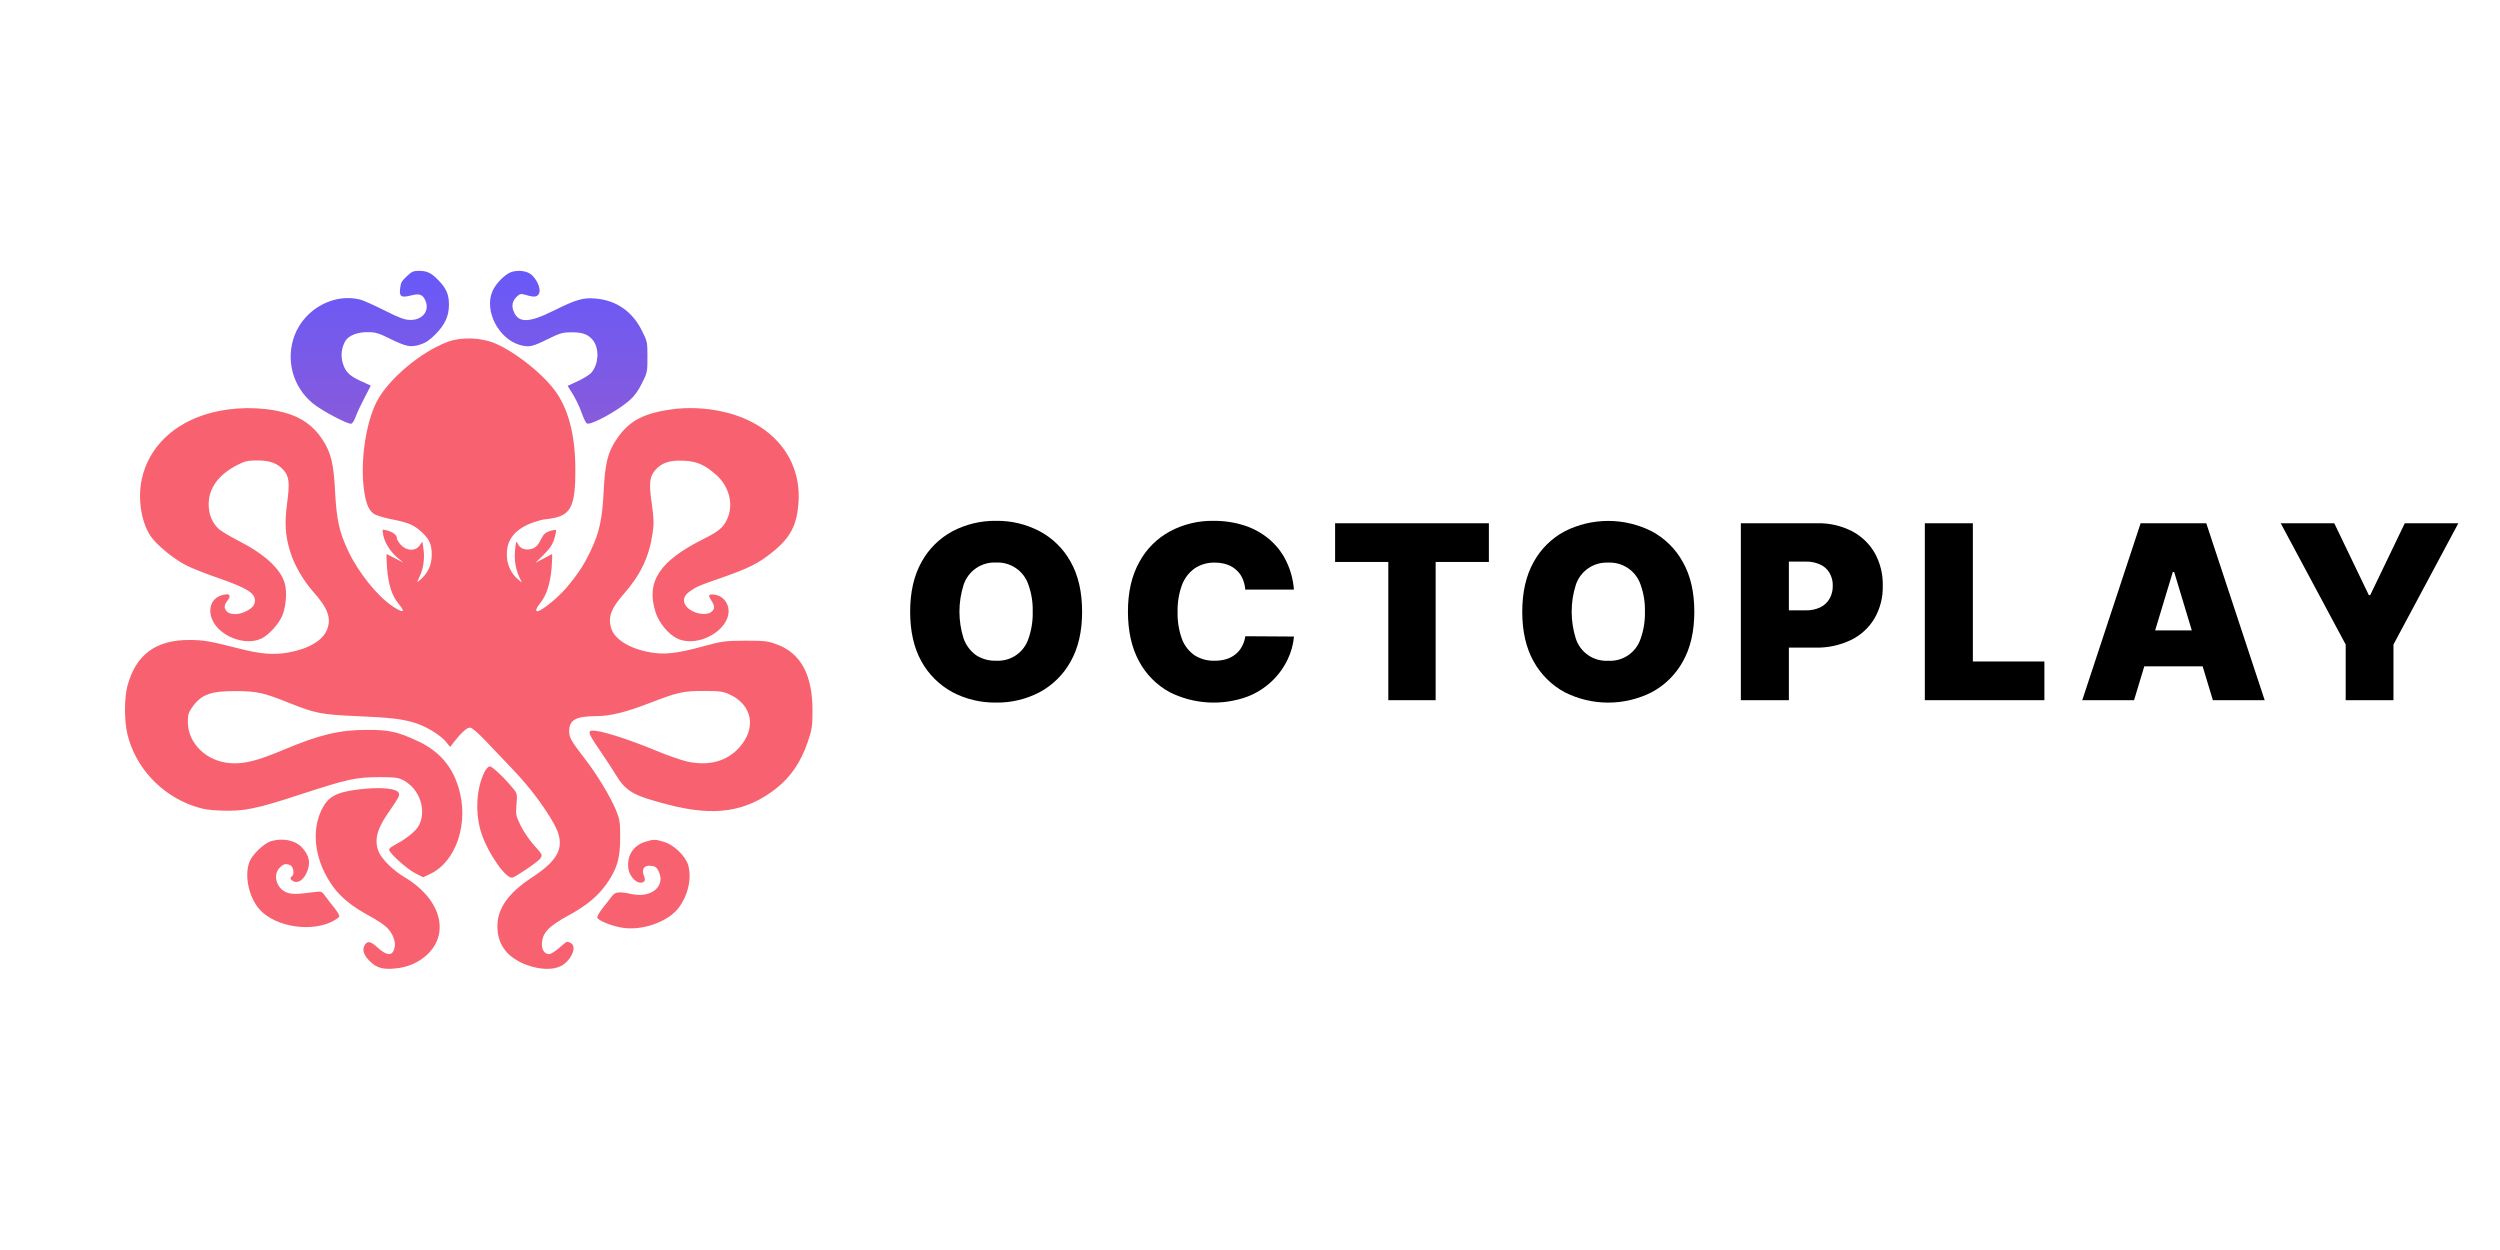 <svg width="120" height="60" viewBox="0 0 120 60" fill="none" xmlns="http://www.w3.org/2000/svg">
<path d="M51.941 29.362C51.941 30.308 51.758 31.105 51.39 31.754C51.046 32.378 50.529 32.889 49.901 33.226C49.257 33.563 48.539 33.734 47.812 33.724C47.081 33.734 46.36 33.562 45.713 33.222C45.088 32.881 44.573 32.369 44.229 31.747C43.867 31.096 43.687 30.301 43.687 29.362C43.687 28.423 43.869 27.627 44.234 26.974C44.576 26.35 45.092 25.838 45.718 25.501C46.365 25.162 47.087 24.989 47.817 25C48.544 24.99 49.263 25.162 49.906 25.501C50.535 25.837 51.052 26.349 51.395 26.974C51.759 27.62 51.941 28.416 51.941 29.362ZM49.57 29.362C49.582 28.923 49.513 28.486 49.366 28.073C49.26 27.748 49.05 27.468 48.769 27.274C48.487 27.081 48.15 26.985 47.809 27.002C47.468 26.985 47.132 27.081 46.85 27.274C46.569 27.468 46.359 27.748 46.253 28.073C45.986 28.91 45.986 29.81 46.253 30.648C46.366 30.967 46.572 31.245 46.846 31.446C47.133 31.632 47.47 31.726 47.812 31.714C48.153 31.734 48.491 31.641 48.773 31.448C49.054 31.255 49.264 30.974 49.369 30.649C49.513 30.236 49.581 29.8 49.57 29.362Z" fill="black"/>
<path d="M62.108 28.301H59.773C59.76 28.119 59.716 27.941 59.643 27.774C59.577 27.619 59.477 27.481 59.352 27.368C59.225 27.249 59.074 27.158 58.909 27.102C58.718 27.036 58.518 27.003 58.316 27.006C57.967 26.995 57.623 27.094 57.334 27.289C57.056 27.492 56.845 27.774 56.728 28.097C56.584 28.503 56.515 28.932 56.524 29.362C56.512 29.807 56.583 30.25 56.732 30.669C56.85 30.987 57.063 31.262 57.342 31.456C57.628 31.635 57.961 31.726 58.299 31.715C58.493 31.719 58.686 31.692 58.871 31.636C59.031 31.586 59.181 31.506 59.311 31.4C59.436 31.299 59.538 31.174 59.613 31.032C59.696 30.878 59.751 30.712 59.776 30.539L62.111 30.554C62.077 30.936 61.974 31.308 61.807 31.653C61.417 32.471 60.728 33.109 59.883 33.436C59.278 33.658 58.633 33.754 57.989 33.717C57.346 33.68 56.716 33.512 56.14 33.222C55.52 32.883 55.011 32.37 54.677 31.747C54.321 31.096 54.142 30.301 54.141 29.362C54.14 28.423 54.323 27.627 54.689 26.974C55.027 26.35 55.54 25.838 56.165 25.501C56.803 25.162 57.518 24.989 58.241 25C58.742 24.995 59.24 25.069 59.718 25.218C60.151 25.357 60.554 25.577 60.904 25.867C61.247 26.152 61.527 26.506 61.725 26.905C61.942 27.341 62.072 27.815 62.108 28.301Z" fill="black"/>
<path d="M64.085 26.974V25.117H71.466V26.974H68.911V33.609H66.639V26.974H64.085Z" fill="black"/>
<path d="M81.327 29.362C81.327 30.307 81.143 31.105 80.776 31.754C80.431 32.377 79.915 32.888 79.288 33.225C78.639 33.554 77.921 33.725 77.194 33.725C76.466 33.725 75.749 33.554 75.1 33.225C74.475 32.885 73.959 32.373 73.615 31.75C73.25 31.1 73.068 30.305 73.068 29.366C73.068 28.426 73.25 27.63 73.615 26.977C73.957 26.353 74.473 25.841 75.1 25.505C75.749 25.175 76.466 25.004 77.194 25.004C77.921 25.004 78.639 25.175 79.288 25.505C79.916 25.841 80.433 26.353 80.776 26.977C81.143 27.621 81.327 28.416 81.327 29.362ZM78.956 29.362C78.968 28.924 78.899 28.488 78.752 28.076C78.646 27.752 78.436 27.471 78.154 27.278C77.873 27.084 77.536 26.989 77.195 27.006C76.854 26.989 76.517 27.084 76.236 27.278C75.955 27.471 75.745 27.752 75.638 28.076C75.374 28.914 75.374 29.813 75.638 30.651C75.743 30.976 75.953 31.257 76.235 31.45C76.516 31.643 76.854 31.737 77.195 31.716C77.536 31.737 77.874 31.643 78.156 31.45C78.438 31.257 78.647 30.976 78.752 30.651C78.898 30.238 78.967 29.8 78.956 29.362Z" fill="black"/>
<path d="M83.561 33.608V25.116H87.226C87.8 25.103 88.369 25.231 88.881 25.489C89.341 25.727 89.724 26.09 89.984 26.538C90.253 27.02 90.387 27.566 90.373 28.118C90.387 28.672 90.247 29.219 89.967 29.698C89.699 30.143 89.305 30.501 88.836 30.725C88.309 30.975 87.73 31.098 87.147 31.086H84.954V29.296H86.678C86.917 29.303 87.154 29.254 87.371 29.154C87.557 29.065 87.711 28.922 87.815 28.744C87.924 28.554 87.978 28.337 87.973 28.118C87.98 27.9 87.925 27.685 87.815 27.496C87.712 27.321 87.557 27.182 87.371 27.098C87.154 26.998 86.917 26.95 86.678 26.957H85.866V33.608H83.561Z" fill="black"/>
<path d="M92.392 33.609V25.117H94.697V31.751H98.131V33.609H92.392Z" fill="black"/>
<path d="M102.435 33.609H99.948L102.75 25.117H105.901L108.705 33.609H106.218L104.36 27.456H104.294L102.435 33.609ZM101.97 30.258H106.641V31.983H101.97V30.258Z" fill="black"/>
<path d="M109.475 25.117H112.045L113.704 28.566H113.771L115.429 25.117H118L114.886 30.938V33.609H112.593V30.938L109.475 25.117Z" fill="black"/>
<path d="M19.523 13.262C19.289 13.476 19.234 13.579 19.206 13.848C19.158 14.241 19.254 14.303 19.744 14.179C20.137 14.075 20.302 14.138 20.427 14.448C20.627 14.93 20.275 15.365 19.689 15.358C19.42 15.351 19.186 15.268 18.462 14.903C17.972 14.655 17.441 14.42 17.289 14.379C16.028 14.062 14.635 14.82 14.146 16.082C13.925 16.654 13.892 17.282 14.051 17.875C14.211 18.467 14.556 18.994 15.035 19.377C15.49 19.743 16.731 20.391 16.869 20.336C16.924 20.315 17.02 20.156 17.083 19.977C17.145 19.797 17.338 19.398 17.503 19.081L17.8 18.509L17.297 18.281C16.752 18.033 16.559 17.826 16.435 17.364C16.352 17.02 16.406 16.656 16.586 16.351C16.759 16.096 17.165 15.937 17.655 15.944C18.027 15.944 18.186 15.992 18.724 16.261C19.503 16.64 19.696 16.682 20.158 16.544C20.42 16.461 20.613 16.337 20.888 16.061C21.357 15.592 21.55 15.172 21.55 14.62C21.55 14.144 21.426 13.848 21.054 13.462C20.723 13.11 20.503 13 20.116 13C19.847 13 19.758 13.035 19.523 13.262Z" fill="url(#paint0_linear_21184_57167)"/>
<path d="M24.391 13.131C24.08 13.324 23.756 13.689 23.632 13.993C23.239 14.923 23.928 16.261 24.949 16.557C25.39 16.681 25.535 16.654 26.328 16.261C26.886 15.985 27.017 15.951 27.438 15.951C27.976 15.944 28.265 16.061 28.486 16.364C28.768 16.764 28.734 17.447 28.41 17.86C28.327 17.971 28.031 18.157 27.748 18.288L27.245 18.522L27.362 18.708C27.602 19.071 27.797 19.462 27.941 19.873C28.024 20.108 28.134 20.315 28.176 20.329C28.382 20.412 29.637 19.722 30.209 19.225C30.451 19.012 30.637 18.764 30.816 18.391C31.071 17.888 31.078 17.846 31.078 17.136C31.078 16.427 31.071 16.385 30.816 15.882C30.361 14.951 29.582 14.413 28.582 14.33C28.003 14.275 27.645 14.379 26.596 14.903C25.39 15.502 24.894 15.516 24.66 14.958C24.542 14.675 24.59 14.448 24.811 14.234C24.962 14.096 24.997 14.089 25.245 14.158C25.645 14.282 25.797 14.261 25.88 14.075C25.983 13.848 25.728 13.31 25.431 13.131C25.156 12.958 24.66 12.958 24.391 13.131Z" fill="url(#paint1_linear_21184_57167)"/>
<path d="M21.516 16.399C20.213 16.875 18.627 18.206 18.075 19.294C17.579 20.26 17.31 22.018 17.448 23.321C17.538 24.107 17.669 24.465 17.944 24.666C18.041 24.734 18.413 24.845 18.772 24.92C19.592 25.079 19.854 25.189 20.22 25.52C20.606 25.872 20.723 26.113 20.723 26.616C20.723 27.099 20.564 27.464 20.22 27.789C20.096 27.899 20.006 27.961 20.027 27.927C20.047 27.893 20.109 27.741 20.178 27.588C20.33 27.251 20.392 26.755 20.323 26.334L20.275 25.996L20.137 26.189C19.937 26.465 19.523 26.451 19.247 26.161C19.137 26.044 19.047 25.886 19.047 25.817C19.047 25.672 18.834 25.52 18.538 25.451C18.344 25.403 18.344 25.403 18.393 25.665C18.455 26.031 18.716 26.458 19.061 26.755L19.358 27.003L18.979 26.81C18.772 26.706 18.586 26.61 18.565 26.596C18.544 26.582 18.551 26.851 18.572 27.182C18.641 28.085 18.799 28.581 19.158 29.016C19.475 29.395 19.358 29.437 18.868 29.119C18.124 28.63 17.2 27.485 16.703 26.424C16.283 25.534 16.152 24.92 16.083 23.583C16.014 22.246 15.897 21.749 15.476 21.094C15.042 20.432 14.449 20.012 13.628 19.798C12.519 19.509 11.202 19.522 10.071 19.832C8.327 20.308 7.127 21.48 6.803 23.011C6.589 24.004 6.81 25.21 7.307 25.838C7.686 26.306 8.465 26.913 9.016 27.175C9.285 27.306 9.94 27.561 10.485 27.747C11.85 28.223 12.236 28.464 12.236 28.823C12.236 29.044 12.126 29.181 11.802 29.347C11.464 29.519 11.043 29.519 10.892 29.354C10.74 29.188 10.747 29.05 10.919 28.829C11.126 28.561 11.016 28.457 10.636 28.575C10.126 28.726 9.947 29.278 10.223 29.816C10.602 30.574 11.788 31.001 12.532 30.657C12.884 30.498 13.36 29.981 13.546 29.561C13.725 29.154 13.787 28.409 13.67 28.009C13.477 27.313 12.712 26.603 11.457 25.962C11.022 25.741 10.575 25.472 10.471 25.362C10.174 25.072 10.016 24.679 10.016 24.197C10.016 23.424 10.505 22.763 11.415 22.308C11.767 22.128 11.905 22.101 12.353 22.101C12.966 22.101 13.339 22.245 13.622 22.576C13.884 22.887 13.911 23.183 13.78 24.169C13.656 25.1 13.69 25.686 13.918 26.444C14.097 27.065 14.546 27.851 15.021 28.388C15.738 29.188 15.918 29.677 15.697 30.223C15.497 30.74 14.815 31.146 13.849 31.319C13.132 31.45 12.498 31.394 11.429 31.119C10.043 30.767 9.802 30.726 9.106 30.719C7.472 30.712 6.521 31.422 6.114 32.932C5.962 33.511 5.962 34.593 6.114 35.235C6.493 36.821 7.713 38.144 9.292 38.689C9.733 38.84 10.002 38.889 10.636 38.91C11.719 38.944 12.284 38.834 14.428 38.13C16.717 37.386 17.069 37.31 18.186 37.303C18.979 37.303 19.117 37.324 19.365 37.454C20.144 37.868 20.488 38.882 20.109 39.619C19.978 39.874 19.537 40.24 19.047 40.502C18.703 40.688 18.648 40.743 18.696 40.84C18.827 41.081 19.585 41.743 19.944 41.922L20.309 42.108L20.647 41.95C21.909 41.357 22.529 39.475 22.005 37.785C21.688 36.758 21.074 36.055 20.068 35.58C19.089 35.124 18.689 35.028 17.599 35.035C16.29 35.035 15.338 35.262 13.587 36C12.381 36.51 11.726 36.676 11.078 36.634C9.926 36.558 9.03 35.704 9.016 34.669C9.016 34.304 9.044 34.207 9.223 33.952C9.657 33.332 10.112 33.166 11.326 33.173C12.312 33.173 12.677 33.256 13.842 33.725C15.097 34.235 15.448 34.304 17.117 34.373C18.758 34.442 19.351 34.511 19.992 34.724C20.509 34.897 21.164 35.303 21.419 35.621L21.605 35.855L21.791 35.614C22.129 35.179 22.412 34.924 22.557 34.924C22.654 34.924 22.915 35.152 23.308 35.559C23.646 35.91 24.253 36.558 24.673 36.993C25.466 37.834 26.135 38.73 26.597 39.557C27.162 40.585 26.886 41.239 25.528 42.122C24.404 42.86 23.874 43.605 23.874 44.466C23.874 45.404 24.418 46.059 25.48 46.383C26.128 46.576 26.728 46.542 27.072 46.279C27.5 45.949 27.672 45.417 27.397 45.266C27.21 45.169 27.231 45.163 26.88 45.466C26.707 45.618 26.501 45.756 26.424 45.783C26.211 45.852 26.011 45.645 26.011 45.355C26.011 44.79 26.307 44.466 27.335 43.915C28.162 43.46 28.7 43.011 29.113 42.432C29.624 41.702 29.768 41.205 29.768 40.199C29.768 39.447 29.748 39.33 29.568 38.889C29.32 38.282 28.658 37.179 28.155 36.531C27.403 35.552 27.321 35.414 27.321 35.096C27.321 34.559 27.631 34.38 28.617 34.373C29.285 34.373 30.017 34.194 31.147 33.759C32.54 33.222 32.781 33.166 33.802 33.166C34.546 33.166 34.712 33.194 35.008 33.325C36.118 33.835 36.325 34.945 35.484 35.883C34.884 36.544 34.036 36.779 32.995 36.558C32.726 36.496 32.057 36.269 31.513 36.041C30.361 35.559 29.086 35.138 28.617 35.083C28.162 35.028 28.176 35.117 28.789 36.014C29.072 36.42 29.41 36.945 29.548 37.172C30.037 37.985 30.382 38.186 32.064 38.62C34.305 39.206 35.808 38.978 37.263 37.841C37.959 37.289 38.441 36.579 38.772 35.614C38.972 35.021 39 34.876 39 34.132C39.007 32.401 38.441 31.346 37.276 30.926C36.849 30.767 36.697 30.753 35.767 30.753C34.794 30.76 34.677 30.774 33.788 31.015C32.499 31.367 31.906 31.436 31.209 31.311C30.21 31.139 29.472 30.67 29.327 30.126C29.182 29.602 29.341 29.188 29.941 28.512C30.741 27.602 31.161 26.72 31.32 25.624C31.395 25.127 31.389 24.928 31.285 24.176C31.14 23.169 31.175 22.887 31.465 22.549C31.767 22.211 32.16 22.08 32.816 22.115C33.45 22.142 33.809 22.301 34.36 22.777C35.001 23.342 35.229 24.204 34.905 24.914C34.725 25.313 34.491 25.514 33.767 25.872C31.657 26.927 31.009 27.913 31.457 29.36C31.623 29.892 32.092 30.463 32.526 30.657C33.484 31.098 34.973 30.285 34.973 29.326C34.973 28.995 34.753 28.678 34.456 28.581C34.319 28.54 34.16 28.519 34.105 28.54C34.009 28.575 34.015 28.616 34.139 28.816C34.319 29.098 34.319 29.216 34.16 29.36C33.988 29.519 33.581 29.505 33.25 29.34C32.774 29.098 32.692 28.699 33.064 28.423C33.395 28.175 33.512 28.12 34.65 27.727C35.946 27.271 36.401 27.044 37.056 26.52C37.952 25.803 38.262 25.203 38.331 24.066C38.448 22.059 37.159 20.425 34.987 19.832C34.172 19.613 33.325 19.541 32.485 19.619C30.954 19.791 30.21 20.171 29.603 21.073C29.169 21.722 29.045 22.218 28.975 23.583C28.907 24.934 28.768 25.569 28.355 26.43C28.017 27.147 27.728 27.575 27.155 28.25C26.756 28.713 25.976 29.34 25.797 29.34C25.68 29.34 25.735 29.195 25.942 28.933C26.238 28.568 26.418 27.989 26.48 27.23C26.507 26.872 26.514 26.589 26.493 26.596C26.473 26.602 26.287 26.706 26.08 26.817L25.701 27.017L26.094 26.63C26.39 26.334 26.514 26.155 26.604 25.865C26.673 25.651 26.707 25.465 26.687 25.445C26.666 25.424 26.528 25.445 26.383 25.493C26.176 25.562 26.087 25.644 25.976 25.872C25.804 26.237 25.632 26.368 25.314 26.375C25.073 26.375 24.894 26.251 24.825 26.031C24.763 25.851 24.68 26.582 24.722 26.955C24.746 27.172 24.799 27.385 24.88 27.588C24.949 27.733 25.018 27.885 25.032 27.927C25.046 27.968 24.963 27.899 24.839 27.789C24.675 27.641 24.545 27.46 24.457 27.258C24.369 27.055 24.326 26.837 24.329 26.616C24.315 25.886 24.749 25.369 25.625 25.065C25.852 24.99 26.087 24.928 26.156 24.928C26.316 24.913 26.475 24.888 26.631 24.852C27.417 24.686 27.624 24.197 27.617 22.549C27.617 20.984 27.321 19.764 26.735 18.888C26.17 18.033 24.749 16.889 23.729 16.468C23.074 16.199 22.15 16.171 21.516 16.399Z" fill="url(#paint2_linear_21184_57167)"/>
<path d="M17.186 37.896C16.11 38.034 15.745 38.241 15.435 38.875C14.911 39.951 15.132 41.398 16.007 42.585C16.387 43.102 16.945 43.543 17.744 43.97C18.055 44.136 18.427 44.384 18.572 44.522C18.855 44.797 19.013 45.218 18.937 45.501C18.841 45.907 18.572 45.894 18.096 45.459C17.772 45.163 17.613 45.149 17.489 45.397C17.372 45.625 17.483 45.894 17.806 46.19C18.11 46.466 18.406 46.542 18.965 46.487C19.585 46.431 20.123 46.19 20.537 45.791C21.612 44.742 21.116 43.108 19.413 42.102C18.869 41.778 18.337 41.254 18.179 40.889C17.958 40.364 18.082 39.827 18.586 39.089C19.144 38.282 19.192 38.193 19.144 38.069C19.055 37.834 18.22 37.765 17.186 37.896Z" fill="url(#paint3_linear_21184_57167)"/>
<path d="M23.26 37.048C22.846 37.868 22.791 39.109 23.136 40.081C23.481 41.054 24.322 42.226 24.605 42.122C24.853 42.026 25.873 41.33 25.942 41.198C26.038 41.02 26.052 41.04 25.632 40.571C25.386 40.286 25.173 39.974 24.997 39.64C24.763 39.151 24.749 39.109 24.791 38.62C24.832 38.131 24.825 38.089 24.653 37.876C24.267 37.393 23.632 36.786 23.515 36.786C23.446 36.786 23.336 36.896 23.26 37.048Z" fill="url(#paint4_linear_21184_57167)"/>
<path d="M13.008 40.378C12.684 40.467 12.118 41.012 11.981 41.35C11.739 41.956 11.898 42.894 12.353 43.522C12.994 44.411 14.732 44.776 15.862 44.273C16.104 44.156 16.29 44.032 16.29 43.977C16.29 43.922 16.172 43.728 16.028 43.549C15.883 43.37 15.69 43.129 15.607 43.005C15.456 42.791 15.421 42.777 15.159 42.811C14.242 42.935 13.966 42.935 13.711 42.818C13.249 42.598 13.098 41.97 13.429 41.646C13.608 41.46 13.746 41.433 13.953 41.543C14.091 41.619 14.139 41.984 14.015 42.06C13.905 42.129 13.932 42.219 14.077 42.301C14.284 42.411 14.546 42.253 14.704 41.922C14.931 41.446 14.863 41.067 14.476 40.66C14.153 40.329 13.566 40.212 13.008 40.378Z" fill="url(#paint5_linear_21184_57167)"/>
<path d="M30.975 40.405C30.368 40.591 30.051 41.129 30.175 41.764C30.23 42.053 30.52 42.37 30.733 42.37C30.947 42.37 31.002 42.267 30.906 42.025C30.782 41.722 30.913 41.529 31.237 41.557C31.451 41.578 31.513 41.619 31.616 41.826C31.961 42.536 31.264 43.121 30.32 42.915C29.699 42.784 29.527 42.804 29.362 43.032C29.279 43.142 29.086 43.39 28.927 43.59C28.768 43.791 28.652 43.997 28.672 44.052C28.727 44.19 29.348 44.445 29.851 44.528C30.803 44.693 32.064 44.252 32.574 43.577C33.029 42.977 33.215 42.143 33.029 41.515C32.898 41.081 32.34 40.55 31.878 40.412C31.437 40.281 31.382 40.281 30.975 40.405Z" fill="url(#paint6_linear_21184_57167)"/>
<defs>
<linearGradient id="paint0_linear_21184_57167" x1="17.752" y1="13" x2="17.752" y2="46.506" gradientUnits="userSpaceOnUse">
<stop stop-color="#6859F9"/>
<stop offset="1" stop-color="#F8616F"/>
</linearGradient>
<linearGradient id="paint1_linear_21184_57167" x1="27.299" y1="13.001" x2="27.299" y2="46.507" gradientUnits="userSpaceOnUse">
<stop stop-color="#6859F9"/>
<stop offset="1" stop-color="#F8616F"/>
</linearGradient>
<linearGradient id="paint2_linear_21184_57167" x1="22.5" y1="52.608" x2="22.5" y2="46.506" gradientUnits="userSpaceOnUse">
<stop stop-color="#6859F9"/>
<stop offset="1" stop-color="#F8616F"/>
</linearGradient>
<linearGradient id="paint3_linear_21184_57167" x1="18.13" y1="52.609" x2="18.13" y2="46.506" gradientUnits="userSpaceOnUse">
<stop stop-color="#6859F9"/>
<stop offset="1" stop-color="#F8616F"/>
</linearGradient>
<linearGradient id="paint4_linear_21184_57167" x1="24.454" y1="52.609" x2="24.454" y2="46.506" gradientUnits="userSpaceOnUse">
<stop stop-color="#6859F9"/>
<stop offset="1" stop-color="#F8616F"/>
</linearGradient>
<linearGradient id="paint5_linear_21184_57167" x1="14.079" y1="52.608" x2="14.079" y2="46.506" gradientUnits="userSpaceOnUse">
<stop stop-color="#6859F9"/>
<stop offset="1" stop-color="#F8616F"/>
</linearGradient>
<linearGradient id="paint6_linear_21184_57167" x1="30.885" y1="52.608" x2="30.885" y2="46.506" gradientUnits="userSpaceOnUse">
<stop stop-color="#6859F9"/>
<stop offset="1" stop-color="#F8616F"/>
</linearGradient>
</defs>
</svg>
